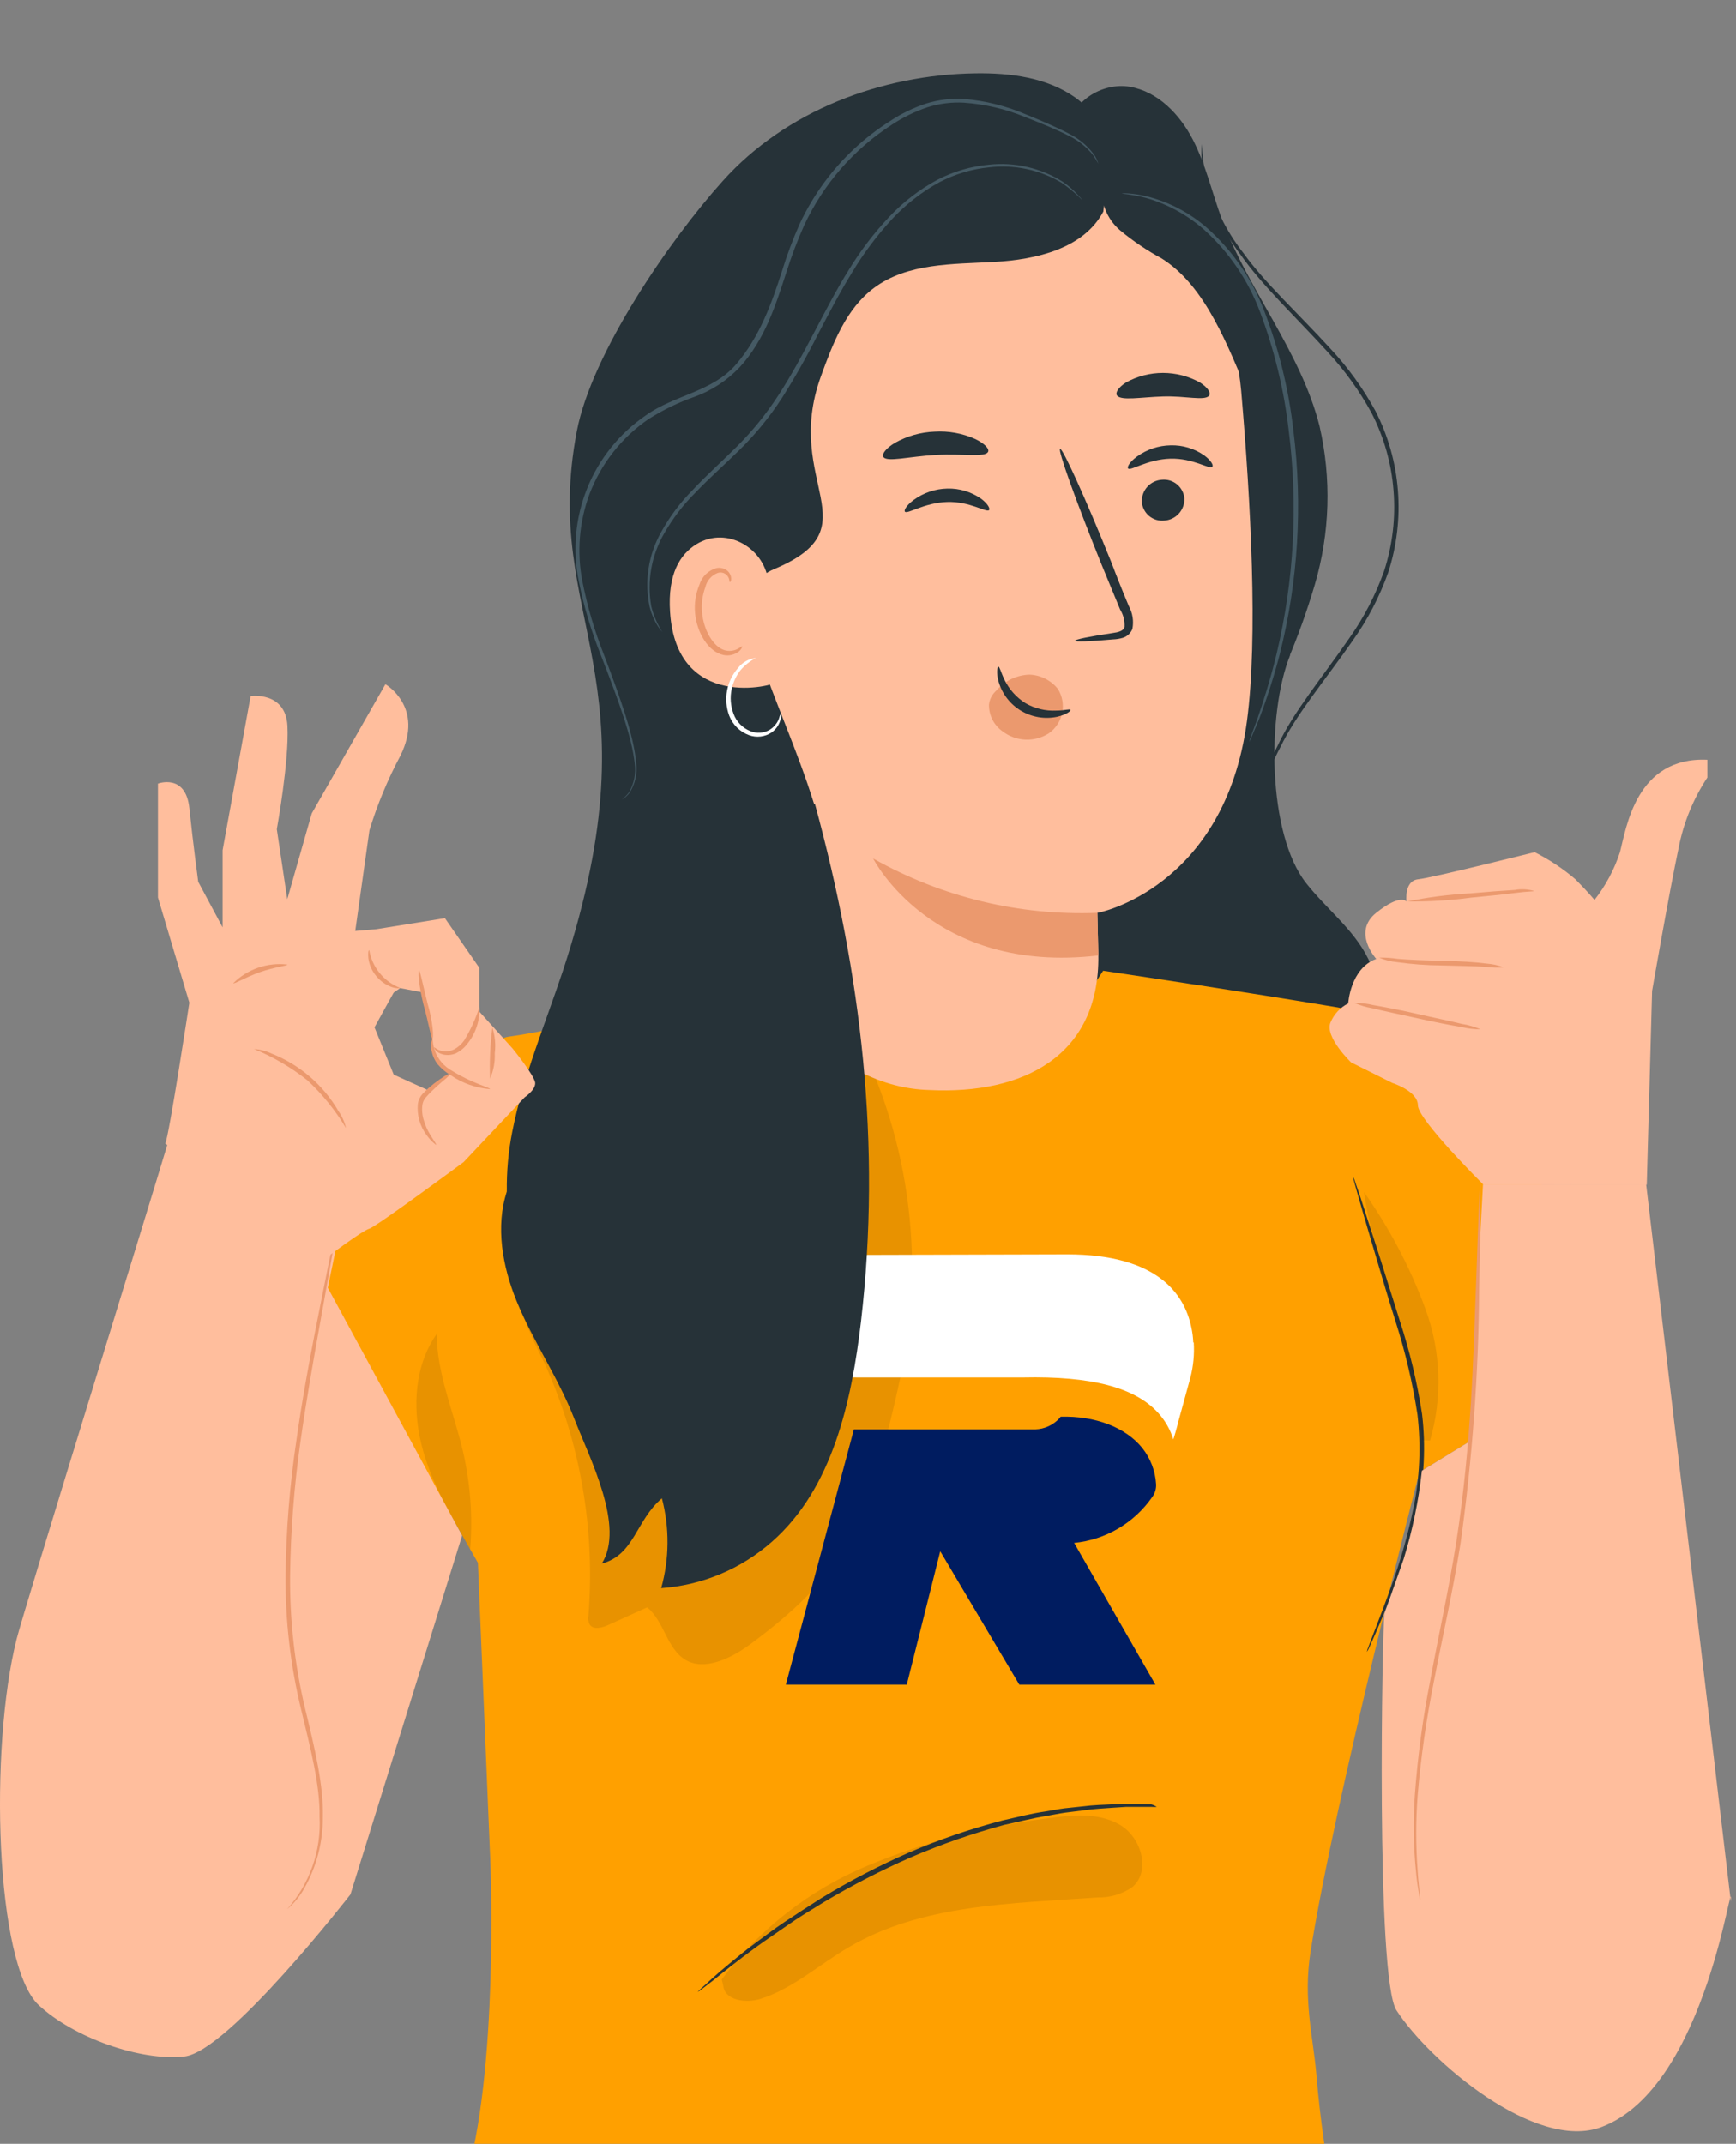 <?xml version="1.0" encoding="UTF-8"?> <svg xmlns="http://www.w3.org/2000/svg" width="196" height="242" viewBox="0 0 196 242" fill="none"><rect x="0" y="0" width="196" height="242" fill="#808080" stroke="none"/><g clip-path="url(#clip0_1809_18843)"><path d="M145.65 73.975C143.016 80.552 143.096 94.148 147.473 99.7C149.757 102.602 152.862 104.922 154.484 108.245C156.607 112.603 155.696 118.025 153.032 122.071C150.368 126.118 146.171 128.949 141.754 130.938C136.837 133.167 130.817 134.392 126.23 131.54C122.725 129.371 120.872 125.305 119.75 121.328C116.605 110.203 117.747 98.234 121.012 87.109C124.277 75.984 129.595 65.611 134.854 55.35" fill="#263238"></path><path d="M160.254 166.181L183.731 151.813C183.731 151.813 165.903 117.382 163.219 116.137C160.535 114.892 124.549 109.581 124.549 109.581C113.602 126.831 99.9 122.574 86.089 111.067C84.857 111.318 63.123 116.278 57.444 117.021C51.766 117.764 35.41 143.89 35.41 143.89L53.959 176.413L55.361 210.11C55.361 210.11 56.363 234.078 52.447 246.448L150.88 249.651C149.804 244.512 149.048 239.311 148.616 234.078C148.246 229.891 147.114 225.714 147.965 220.332C150.659 203.242 160.254 166.181 160.254 166.181Z" fill="#FFA000"></path><g opacity="0.3"><path opacity="0.3" d="M58.735 127.624C56.872 133.528 56.141 139.995 57.994 145.899C58.98 148.59 60.127 151.219 61.429 153.771C65.49 162.716 67.214 172.55 66.437 182.347C66.363 182.686 66.406 183.04 66.558 183.351C66.948 184.004 67.94 183.763 68.631 183.452L73.068 181.443C74.991 183.01 75.281 186.112 77.404 187.378C79.528 188.643 82.482 187.227 84.606 185.681C89.263 182.257 93.68 178.28 96.384 173.16C98.096 169.573 99.364 165.789 100.16 161.894C100.991 158.49 101.832 155.086 102.353 151.622C104.384 137.887 101.412 123.878 93.98 112.161" fill="black"></path></g><path d="M152.791 132.886C152.887 133.048 152.958 133.224 153.001 133.408C153.142 133.82 153.322 134.322 153.532 134.944C153.983 136.35 154.604 138.278 155.365 140.617C156.126 142.957 157.028 145.899 158.029 149.052C159.157 152.497 160.001 156.03 160.553 159.615C160.982 163.234 160.803 166.899 160.022 170.459C159.401 173.355 158.557 176.198 157.498 178.963C156.617 181.323 155.816 183.201 155.255 184.496C154.988 185.085 154.767 185.577 154.594 185.972C154.526 186.151 154.435 186.319 154.323 186.474C154.354 186.286 154.412 186.104 154.494 185.932L155.065 184.416C155.575 183.1 156.316 181.203 157.158 178.843C158.153 176.078 158.953 173.246 159.552 170.368C160.289 166.854 160.451 163.242 160.032 159.675C159.488 156.121 158.665 152.616 157.568 149.192C156.567 146.019 155.746 143.168 155.014 140.728C154.283 138.288 153.752 136.43 153.342 135.004L152.901 133.438C152.839 133.26 152.802 133.074 152.791 132.886Z" fill="#263238"></path><g opacity="0.3"><path opacity="0.3" d="M161.456 162.607C162.867 157.757 162.695 152.582 160.965 147.837C159.241 143.125 156.9 138.665 154.004 134.573C155.386 144.071 159.723 153.008 160.584 162.577" fill="black"></path></g><g opacity="0.3"><path opacity="0.3" d="M81.49 223.445C85.722 217.767 91.399 213.335 97.926 210.613C104.429 207.912 111.269 206.112 118.257 205.261C121.012 204.859 124.006 204.578 126.42 205.974C128.834 207.369 129.976 211.155 127.872 213.002C126.715 213.813 125.328 214.229 123.916 214.187C114.281 214.89 104.105 214.92 95.772 219.84C92.477 221.778 89.553 224.449 85.917 225.624C84.264 226.156 81.821 225.855 81.65 224.128" fill="black"></path></g><path d="M130.606 203.965C130.413 203.986 130.218 203.986 130.025 203.965H128.362H127.151L125.728 204.056C124.727 204.136 123.535 204.176 122.253 204.367L120.25 204.618C119.549 204.718 118.838 204.869 118.087 204.999C116.584 205.24 115.012 205.652 113.349 206.003C109.773 206.972 106.269 208.19 102.863 209.648C99.465 211.137 96.164 212.837 92.978 214.739C91.515 215.633 90.123 216.476 88.881 217.35C87.639 218.223 86.457 219.006 85.406 219.77C84.354 220.533 83.403 221.256 82.621 221.878C81.84 222.501 81.109 223.063 80.558 223.525L79.256 224.529C79.11 224.659 78.949 224.77 78.775 224.86C78.899 224.71 79.036 224.572 79.186 224.449L80.418 223.324C80.959 222.832 81.63 222.25 82.421 221.607C83.212 220.964 84.114 220.191 85.165 219.428C86.217 218.665 87.339 217.781 88.611 216.938C89.883 216.095 91.255 215.191 92.707 214.277C95.899 212.34 99.214 210.616 102.632 209.116C106.062 207.644 109.598 206.432 113.209 205.491C114.892 205.11 116.474 204.698 117.986 204.487C118.748 204.367 119.469 204.216 120.17 204.126L122.173 203.915C123.465 203.744 124.637 203.724 125.668 203.674C126.189 203.674 126.67 203.624 127.111 203.624H128.322L129.995 203.684C130.213 203.743 130.42 203.838 130.606 203.965Z" fill="#263238"></path><g opacity="0.3"><path opacity="0.3" d="M49.372 150.487C46.818 154.032 46.528 158.811 47.579 163.048C48.631 167.286 50.864 171.081 53.088 174.877C53.388 171.113 53.098 167.325 52.227 163.651C51.175 159.253 49.292 154.975 49.302 150.447" fill="black"></path></g><path d="M120.712 14.724C120.773 11.521 124.418 9.252 127.573 9.794C130.728 10.336 133.192 12.897 134.664 15.738C136.136 18.58 136.848 21.763 137.959 24.775C140.964 32.808 146.863 39.726 148.976 48.08C150.345 54.011 150.159 60.196 148.436 66.033C146.722 71.831 144.36 77.416 141.395 82.681C139.545 85.843 137.986 89.167 136.737 92.611C135.485 96.086 135.369 99.87 136.407 103.415C136.632 103.863 136.682 104.379 136.547 104.861C136.237 105.544 135.265 105.574 134.544 105.383C130.868 104.44 128.324 100.815 127.693 97.06C127.062 93.304 128.024 89.469 129.366 85.904C130.708 82.34 132.431 78.876 133.422 75.251C135.586 67.218 134.083 58.703 133.703 50.379C133.492 45.69 133.643 40.951 132.701 36.322C131.76 31.693 129.586 27.145 125.69 24.524C124.178 23.52 122.435 22.777 121.163 21.512C119.891 20.247 119.25 17.987 120.402 16.562" fill="#263238"></path><path d="M124.007 107.854C124.007 107.854 123.897 102.994 123.897 103.044C123.897 103.094 138.249 100.303 140.783 81.396C142.045 71.998 141.214 56.645 140.132 44.114C139.131 32.828 131.359 19.132 120.151 20.588L85.287 30.308C81.892 30.75 80.77 33.672 80.92 37.115L80.67 38.732L83.574 92.642L84.576 101.679C85.087 111.93 93.971 122.764 104.928 123.046C115.504 123.568 124.148 119.2 124.007 107.854Z" fill="#FFBE9D"></path><path d="M133.723 56.274C133.742 56.904 133.515 57.517 133.091 57.982C132.666 58.447 132.077 58.728 131.449 58.764C131.143 58.796 130.834 58.766 130.54 58.676C130.246 58.586 129.973 58.438 129.736 58.24C129.5 58.043 129.306 57.8 129.165 57.526C129.024 57.252 128.939 56.953 128.915 56.645C128.896 56.017 129.121 55.405 129.544 54.94C129.966 54.476 130.553 54.194 131.179 54.155C131.485 54.123 131.795 54.153 132.09 54.243C132.384 54.333 132.658 54.481 132.895 54.678C133.132 54.876 133.327 55.118 133.469 55.392C133.612 55.666 133.698 55.966 133.723 56.274Z" fill="#263238"></path><path d="M136.857 52.699C136.566 53.02 134.713 51.695 132.119 51.775C129.525 51.856 127.652 53.191 127.372 52.88C127.222 52.739 127.512 52.167 128.373 51.534C129.479 50.733 130.805 50.291 132.169 50.269C133.515 50.23 134.838 50.625 135.945 51.394C136.756 51.986 137.047 52.559 136.857 52.699Z" fill="#263238"></path><path d="M111.667 57.579C111.377 57.9 109.514 56.575 106.92 56.665C104.326 56.755 102.463 58.071 102.172 57.76C102.032 57.629 102.323 57.047 103.174 56.424C104.279 55.62 105.604 55.175 106.97 55.149C108.32 55.115 109.646 55.513 110.756 56.284C111.527 56.856 111.817 57.418 111.667 57.579Z" fill="#263238"></path><path d="M121.383 72.329C121.383 72.178 122.976 71.857 125.58 71.466C126.241 71.375 126.862 71.235 126.962 70.773C127.003 70.085 126.831 69.401 126.471 68.815L124.398 63.794C121.513 56.655 119.39 50.741 119.69 50.671C119.991 50.6 122.555 56.243 125.439 63.383C126.107 65.143 126.775 66.817 127.443 68.403C127.88 69.191 128.025 70.109 127.853 70.994C127.761 71.231 127.616 71.444 127.431 71.617C127.245 71.791 127.023 71.921 126.782 71.998C126.417 72.105 126.04 72.165 125.66 72.178C123.026 72.419 121.393 72.47 121.383 72.329Z" fill="#263238"></path><path d="M123.897 103.044C115.054 103.388 106.289 101.264 98.578 96.909C98.578 96.909 105.238 110.063 124.008 107.854L123.897 103.044Z" fill="#EB996E"></path><path d="M134.725 151.54C134.703 150.962 134.63 150.387 134.505 149.822C133.703 145.978 130.574 141.595 120.493 141.595L83.056 141.694C83.056 141.694 79.421 155.493 96.816 155.493H115.485C123.172 155.328 128.147 156.595 130.782 159.513C131.557 160.368 132.134 161.383 132.474 162.487C132.825 161.385 133.045 160.46 133.045 160.46L134.406 155.493C134.736 154.203 134.862 152.869 134.78 151.54" fill="white"></path><path d="M128.958 163.442C127.069 161.11 123.644 159.813 119.747 159.923L119.615 160.099C119.266 160.48 118.845 160.787 118.375 161.003C117.906 161.218 117.398 161.337 116.882 161.352H96.407L88.723 190.166H102.38L106.156 175.11L115.081 190.166H130.451L121.273 174.165C123.019 173.994 124.707 173.448 126.223 172.563C127.739 171.679 129.046 170.477 130.055 169.04L130.154 168.897C130.425 168.496 130.556 168.016 130.528 167.533C130.44 166.039 129.891 164.61 128.958 163.442Z" fill="#001C60"></path><path d="M111.567 50.982C111.277 51.675 108.713 51.183 105.648 51.354C102.583 51.524 100.079 52.217 99.719 51.554C99.558 51.243 100.019 50.6 101.061 49.978C102.427 49.214 103.954 48.784 105.518 48.723C107.084 48.626 108.65 48.908 110.085 49.546C111.176 50.068 111.697 50.651 111.567 50.982Z" fill="#263238"></path><path d="M136.506 44.676C135.985 45.279 133.852 44.676 131.318 44.757C128.784 44.837 126.631 45.259 126.12 44.656C125.899 44.355 126.22 43.763 127.121 43.18C128.401 42.469 129.84 42.096 131.303 42.096C132.766 42.096 134.205 42.469 135.484 43.18C136.426 43.783 136.736 44.385 136.506 44.676Z" fill="#263238"></path><path d="M119.449 77.781C119.06 77.29 118.569 76.891 118.01 76.61C117.452 76.329 116.838 76.173 116.214 76.154C115.504 76.177 114.807 76.347 114.168 76.655C113.528 76.963 112.959 77.401 112.498 77.942L112.428 78.002L112.298 78.143C111.936 78.528 111.711 79.022 111.657 79.548C111.649 80.139 111.785 80.722 112.054 81.247C112.323 81.772 112.716 82.223 113.199 82.561C113.945 83.131 114.849 83.456 115.786 83.492C116.724 83.528 117.65 83.273 118.437 82.761C119.203 82.214 119.734 81.395 119.922 80.471C120.109 79.547 119.94 78.585 119.449 77.781Z" fill="#EB996E"></path><path d="M112.72 75.261C112.87 75.261 112.99 75.863 113.401 76.717C113.928 77.812 114.755 78.735 115.784 79.378C116.836 79.984 118.039 80.273 119.25 80.211C120.191 80.211 120.782 79.99 120.852 80.131C120.922 80.271 120.382 80.673 119.34 80.914C117.947 81.202 116.497 80.959 115.274 80.231C114.052 79.501 113.151 78.336 112.75 76.968C112.459 75.934 112.6 75.261 112.72 75.261Z" fill="#263238"></path><path d="M124.437 20.899C124.334 21.846 124.462 22.803 124.811 23.689C125.16 24.574 125.719 25.36 126.44 25.98C127.903 27.199 129.483 28.268 131.157 29.173C136.165 32.306 138.639 39.154 140.983 44.586C145.109 36.704 138.769 26.512 133.521 20.337C132.625 19.186 131.517 18.218 130.256 17.486C129.62 17.125 128.911 16.916 128.182 16.872C127.453 16.829 126.724 16.953 126.05 17.235" fill="#263238"></path><path d="M141.033 83.765C141.087 83.526 141.161 83.291 141.253 83.063L141.974 81.115C142.545 79.398 143.386 76.918 144.137 73.775C146.096 65.558 146.561 57.055 145.509 48.672C144.984 44.074 143.894 39.558 142.264 35.228C140.945 31.688 138.798 28.517 136.005 25.98C134.104 24.288 131.848 23.046 129.404 22.345C127.672 21.893 126.66 21.893 126.66 21.833C126.903 21.807 127.148 21.807 127.391 21.833C128.086 21.886 128.776 21.993 129.454 22.154C131.965 22.784 134.291 23.998 136.245 25.699C139.123 28.246 141.342 31.453 142.715 35.047C144.391 39.409 145.505 43.968 146.03 48.612C147.087 57.036 146.567 65.583 144.498 73.815C143.855 76.299 143.076 78.746 142.164 81.145C141.824 81.978 141.543 82.631 141.353 83.063C141.272 83.308 141.164 83.543 141.033 83.765Z" fill="#455A64"></path><path d="M142.726 97.321C142.684 97.253 142.654 97.178 142.636 97.1L142.416 96.427C142.181 95.561 142.037 94.673 141.985 93.776C141.914 90.444 142.69 87.147 144.239 84.198C146.011 80.372 149.246 76.536 152.351 72.028C154.001 69.694 155.322 67.143 156.277 64.447C157.221 61.534 157.582 58.463 157.339 55.41C157.108 52.349 156.266 49.365 154.865 46.635C153.493 44.117 151.81 41.783 149.857 39.686C146.192 35.67 142.506 32.236 140.092 28.792C138.075 26.157 136.654 23.115 135.926 19.875C135.665 18.689 135.588 17.47 135.695 16.261C135.744 17.462 135.888 18.657 136.126 19.835C136.917 23.02 138.371 26 140.393 28.581C142.816 31.955 146.492 35.288 150.218 39.365C152.2 41.483 153.906 43.845 155.296 46.394C156.728 49.183 157.589 52.232 157.83 55.36C158.076 58.488 157.705 61.634 156.738 64.618C155.764 67.355 154.416 69.944 152.732 72.309C149.577 76.838 146.342 80.623 144.549 84.358C142.988 87.243 142.173 90.474 142.175 93.757C142.235 94.961 142.42 96.155 142.726 97.321Z" fill="#263238"></path><path d="M121.414 11.019C118.199 8.74 114.053 8.218 110.116 8.278C99.5 8.429 88.723 12.495 81.622 20.407C75.613 27.075 66.789 39.907 65.116 48.703C61.04 70.14 74.551 76.144 63.544 109.611C61.541 115.635 59.057 121.539 57.835 127.765C57.395 129.986 57.191 132.248 57.224 134.512C55.932 138.428 56.723 142.947 58.316 146.842C60.189 151.421 63.043 155.538 64.836 160.147C66.629 164.755 70.575 172.316 67.941 176.503C71.657 175.499 71.787 171.613 74.731 169.133C75.602 172.461 75.574 175.961 74.651 179.275C79.269 178.951 83.654 177.117 87.131 174.053C94.001 168.029 96.145 158.239 97.216 149.122C99.52 129.191 97.266 110.073 91.998 90.714L91.928 90.804C88.092 78.424 80.831 66.997 87.351 64.266C98.709 59.517 88.353 54.516 92.659 42.548C94.011 38.812 95.514 34.856 98.669 32.507C102.454 29.675 107.572 29.826 112.29 29.565C117.007 29.304 122.355 28.058 124.569 23.881L124.859 21.381C126.552 17.797 124.629 13.309 121.414 11.019Z" fill="#263238"></path><path d="M70.194 90.272C70.507 90.029 70.787 89.745 71.025 89.428C71.599 88.436 71.821 87.279 71.656 86.145C71.336 83.183 69.844 79.116 67.891 74.096C66.787 71.376 65.939 68.559 65.357 65.682C64.618 62.156 64.939 58.49 66.28 55.148C67.621 51.805 69.921 48.937 72.888 46.905C76.093 44.596 80.45 44.244 83.124 41.112C85.798 37.979 87.13 34.224 88.292 30.589C88.855 28.77 89.523 26.986 90.295 25.247C91.073 23.588 92.012 22.011 93.1 20.538C95.114 17.815 97.613 15.49 100.471 13.68C101.756 12.825 103.151 12.15 104.618 11.672C105.979 11.258 107.403 11.088 108.824 11.17C111.24 11.369 113.607 11.959 115.835 12.917C117.838 13.73 119.481 14.443 120.843 15.166C121.878 15.7 122.778 16.462 123.477 17.395C123.714 17.724 123.894 18.09 124.008 18.479C123.82 18.133 123.613 17.798 123.387 17.475C122.67 16.587 121.767 15.867 120.743 15.367C119.421 14.684 117.738 13.991 115.735 13.208C113.529 12.303 111.192 11.757 108.814 11.591C107.436 11.516 106.055 11.69 104.738 12.103C103.324 12.578 101.978 13.232 100.732 14.051C96.404 16.826 92.954 20.779 90.786 25.448C90.016 27.171 89.347 28.938 88.783 30.739C87.601 34.364 86.369 38.35 83.515 41.453C82.094 42.95 80.346 44.095 78.407 44.797C76.577 45.438 74.826 46.287 73.189 47.327C70.162 49.41 67.842 52.37 66.538 55.812C65.387 58.944 65.114 62.334 65.747 65.611C66.312 68.469 67.137 71.269 68.211 73.975C70.114 78.996 71.566 83.103 71.827 86.135C71.978 87.307 71.712 88.494 71.076 89.489C70.895 89.731 70.679 89.944 70.434 90.121L70.194 90.272Z" fill="#455A64"></path><path d="M86.778 65.923C86.488 61.907 82.081 59.336 78.656 61.415C76.773 62.559 75.371 64.808 75.651 69.066C76.362 80.402 87.57 77.35 87.57 77.018C87.57 76.687 87.069 70.632 86.778 65.923Z" fill="#FFBE9D"></path><path d="M83.774 72.942C83.774 72.942 83.584 73.092 83.263 73.263C82.807 73.493 82.28 73.54 81.791 73.393C80.569 73.022 79.447 71.184 79.267 69.146C79.175 68.176 79.301 67.198 79.638 66.284C79.72 65.923 79.89 65.587 80.133 65.306C80.376 65.026 80.684 64.81 81.03 64.678C81.251 64.604 81.491 64.609 81.709 64.694C81.926 64.778 82.108 64.936 82.222 65.14C82.392 65.451 82.332 65.682 82.402 65.702C82.472 65.722 82.632 65.491 82.512 65.029C82.431 64.752 82.258 64.511 82.021 64.347C81.693 64.132 81.295 64.053 80.91 64.126C80.452 64.248 80.033 64.486 79.693 64.816C79.353 65.146 79.103 65.558 78.967 66.013C78.543 67.024 78.375 68.124 78.476 69.216C78.696 71.496 79.998 73.564 81.661 73.936C81.97 74.003 82.29 74.001 82.598 73.93C82.906 73.859 83.195 73.72 83.444 73.524C83.774 73.223 83.824 72.962 83.774 72.942Z" fill="#EB996E"></path><path d="M88.101 80.673C88.101 80.673 88.181 80.894 88.101 81.295C87.94 81.864 87.586 82.357 87.1 82.691C86.729 82.935 86.307 83.088 85.867 83.139C85.427 83.189 84.981 83.136 84.566 82.982C84.058 82.798 83.596 82.506 83.21 82.126C82.825 81.747 82.525 81.289 82.332 80.783C81.996 79.88 81.912 78.901 82.088 77.953C82.264 77.005 82.695 76.123 83.334 75.401C83.574 75.087 83.875 74.826 84.22 74.632C84.564 74.439 84.944 74.318 85.337 74.277C84.684 74.622 84.1 75.085 83.614 75.642C83.124 76.267 82.781 76.995 82.612 77.771C82.41 78.709 82.483 79.686 82.823 80.582C82.985 81.024 83.238 81.425 83.566 81.761C83.894 82.097 84.289 82.359 84.726 82.531C85.076 82.673 85.453 82.733 85.83 82.707C86.206 82.681 86.572 82.569 86.899 82.38C87.339 82.107 87.688 81.708 87.901 81.235C88.031 80.894 88.051 80.673 88.101 80.673Z" fill="white"></path><path d="M122.233 22.627C121.503 21.88 120.701 21.208 119.839 20.618C117.372 19.154 114.493 18.547 111.646 18.891C109.689 19.086 107.788 19.659 106.048 20.578C104.068 21.666 102.272 23.062 100.73 24.715C99.022 26.563 97.508 28.582 96.213 30.74C94.84 32.959 93.588 35.368 92.296 37.839C91.08 40.264 89.743 42.626 88.29 44.917C86.91 47.051 85.298 49.025 83.483 50.801C81.76 52.498 80.037 54.014 78.565 55.561C77.162 56.945 75.956 58.516 74.98 60.23C73.536 62.718 73.025 65.641 73.537 68.473C73.792 69.492 74.211 70.462 74.779 71.345C74.597 71.139 74.43 70.921 74.278 70.692C73.856 70.023 73.542 69.291 73.347 68.524C72.732 65.638 73.196 62.626 74.649 60.059C75.622 58.298 76.835 56.683 78.255 55.26C79.727 53.683 81.439 52.157 83.142 50.46C84.923 48.696 86.508 46.743 87.87 44.636C89.302 42.447 90.584 40.058 91.876 37.608C93.168 35.158 94.42 32.718 95.822 30.479C97.138 28.314 98.679 26.294 100.419 24.454C102.004 22.771 103.851 21.357 105.888 20.267C107.682 19.343 109.637 18.774 111.646 18.59C114.565 18.272 117.505 18.951 119.989 20.518C120.642 20.962 121.237 21.485 121.762 22.074C121.932 22.247 122.089 22.432 122.233 22.627Z" fill="#455A64"></path><path d="M37.011 145.367L39.115 135.185L19.765 126.339L19.264 127.996C16.5 137.223 2.718 181.695 1.877 185.018C-1.228 197.358 -0.537 221.778 4.371 226.347C8.297 230.001 15.838 232.692 20.826 232.14C25.814 231.588 39.566 213.846 39.566 213.846L52.175 173.341L37.011 145.367Z" fill="#FFBE9D"></path><path d="M37.863 139.312C37.86 139.575 37.83 139.838 37.773 140.095C37.672 140.657 37.552 141.4 37.392 142.344C37.041 144.352 36.531 147.134 35.92 150.568C35.309 154.002 34.568 158.179 33.917 162.797C33.208 167.788 32.82 172.819 32.755 177.859C32.71 182.91 33.278 187.947 34.447 192.86C35.539 197.368 36.541 201.525 36.451 205.11C36.467 207.924 35.748 210.693 34.367 213.143C33.872 214.046 33.213 214.85 32.424 215.512C34.973 212.649 36.287 208.891 36.08 205.06C36.14 201.545 35.078 197.449 33.987 192.93C32.79 187.984 32.205 182.908 32.244 177.819C32.303 172.746 32.708 167.684 33.456 162.667C34.107 158.038 34.878 153.901 35.549 150.437C36.22 146.973 36.791 144.232 37.182 142.244C37.382 141.31 37.542 140.577 37.653 140.015C37.71 139.777 37.78 139.542 37.863 139.312Z" fill="#EB996E"></path><path d="M57.864 118.346L54.118 114.19V109.249L50.232 103.647L42.48 104.892L40.107 105.092L41.709 93.726C42.598 90.819 43.765 88.004 45.195 85.322C47.959 79.779 43.512 77.239 43.512 77.239L35.199 91.818L32.435 101.508L31.253 93.606C31.253 93.606 32.655 85.914 32.455 81.958C32.255 78.002 28.298 78.575 28.298 78.575L25.133 95.975V104.681L22.379 99.54C22.379 99.54 21.788 95.182 21.378 91.226C20.967 87.27 17.832 88.455 17.832 88.455V101.317L21.378 113.185C21.378 113.185 19.044 128.498 18.653 129.09L36.912 141.923C36.912 141.923 40.918 138.91 41.689 138.699C42.46 138.489 52.346 131.179 52.346 131.179L59.246 123.859C59.246 123.859 60.428 123.076 60.428 122.283C60.428 121.489 57.864 118.346 57.864 118.346ZM48.4 123.096L44.453 121.309L42.28 115.967L43.892 113.045L44.453 112.041L45.175 111.539L47.809 112.041C47.809 112.041 48.99 115.806 48.81 117.583C48.63 119.361 50.984 121.148 50.984 121.148L48.4 123.096Z" fill="#FFBE9D"></path><path d="M45.174 111.509C45.174 111.569 44.813 111.609 44.273 111.438C43.566 111.193 42.941 110.755 42.47 110.173C41.99 109.602 41.684 108.905 41.588 108.165C41.528 107.603 41.588 107.251 41.689 107.261C41.852 108.213 42.259 109.105 42.87 109.852C43.481 110.598 44.275 111.172 45.174 111.519V111.509Z" fill="#EB996E"></path><path d="M55.33 121.76C55.257 119.835 55.344 117.907 55.59 115.997C55.894 116.932 55.986 117.923 55.861 118.899C55.905 119.881 55.723 120.86 55.33 121.76Z" fill="#EB996E"></path><path d="M49.24 129.241C49.24 129.241 48.739 128.92 48.178 128.156C47.409 127.137 47.052 125.864 47.177 124.592C47.236 124.203 47.403 123.837 47.658 123.538C47.888 123.287 48.128 123.056 48.359 122.845C48.767 122.487 49.196 122.152 49.641 121.841C50.402 121.299 50.943 121.058 50.983 121.138C50.636 121.498 50.264 121.834 49.871 122.142C49.52 122.443 49.12 122.805 48.689 123.226C48.479 123.437 48.259 123.668 48.048 123.909C47.859 124.14 47.735 124.417 47.688 124.712C47.608 125.331 47.673 125.961 47.878 126.55C48.026 127.054 48.239 127.536 48.509 127.986C48.95 128.729 49.31 129.191 49.24 129.241Z" fill="#EB996E"></path><path d="M54.128 113.688C54.196 115.161 53.73 116.609 52.816 117.764C52.469 118.247 52.008 118.637 51.474 118.899C51.016 119.096 50.507 119.142 50.022 119.029C49.17 118.818 48.95 118.236 49.02 118.226C49.09 118.216 49.391 118.587 50.092 118.668C50.498 118.716 50.909 118.643 51.273 118.457C51.723 118.214 52.11 117.871 52.405 117.453C53.124 116.269 53.702 115.006 54.128 113.688Z" fill="#EB996E"></path><path d="M48.809 117.272C48.689 117.272 48.399 115.525 47.808 113.386C47.578 112.46 47.404 111.522 47.287 110.575C47.217 109.842 47.287 109.38 47.287 109.38C47.287 109.38 47.447 109.812 47.608 110.515C47.838 111.519 48.048 112.352 48.269 113.266C48.91 115.414 48.98 117.272 48.809 117.272Z" fill="#EB996E"></path><path d="M55.331 122.945C53.729 122.819 52.188 122.272 50.864 121.359C50.311 121.032 49.816 120.615 49.402 120.124C49.076 119.701 48.85 119.21 48.741 118.688C48.592 118.223 48.617 117.72 48.811 117.272C48.901 117.272 48.811 117.814 49.091 118.597C49.449 119.59 50.163 120.414 51.094 120.907C53.308 122.292 55.381 122.774 55.331 122.945Z" fill="#EB996E"></path><path d="M39.064 127.343C37.871 125.344 36.401 123.525 34.697 121.941C32.869 120.489 30.846 119.302 28.688 118.417C29.382 118.464 30.061 118.641 30.691 118.939C33.852 120.194 36.502 122.479 38.212 125.425C38.617 126.004 38.906 126.655 39.064 127.343Z" fill="#EB996E"></path><path d="M32.453 108.878C32.453 109.028 31.011 109.149 29.339 109.741C27.666 110.334 26.454 111.107 26.334 110.986C27.127 110.201 28.086 109.603 29.14 109.238C30.194 108.873 31.316 108.75 32.423 108.878H32.453Z" fill="#EB996E"></path><path d="M156.307 182.166C156.077 183.632 155.305 223.334 157.669 226.939C161.385 232.662 173.364 242.904 180.815 240.103C192.904 235.554 195.638 209.92 195.418 214.679L185.853 133.679H167.434L165.902 162.727L160.534 166.021C160.168 169.399 159.48 172.734 158.48 175.981L156.307 182.166Z" fill="#FFBE9D"></path><path d="M167.434 133.679C167.434 133.679 160.083 126.389 160.083 124.773C160.083 123.156 157.209 122.252 157.209 122.252L152.541 119.923C152.541 119.923 149.537 117.041 150.218 115.425C150.605 114.487 151.316 113.72 152.221 113.266C152.221 113.266 152.451 109.31 155.386 108.245C155.386 108.245 152.631 105.233 155.386 103.034C158.14 100.835 158.801 101.769 158.801 101.769C158.801 101.769 158.501 99.429 160.113 99.259C161.726 99.088 173.264 96.196 173.264 96.196C174.916 97.028 176.463 98.056 177.871 99.259C179.303 100.694 180.024 101.588 180.024 101.588C181.289 99.973 182.262 98.148 182.898 96.196C183.61 93.495 184.691 85.402 192.764 85.764V87.772C191.177 90.17 190.078 92.859 189.529 95.684C188.457 100.705 186.524 111.86 186.524 111.86L185.923 133.729L167.434 133.679Z" fill="#FFBE9D"></path><path d="M160.344 214.478C160.269 214.212 160.215 213.94 160.184 213.665C160.104 213.123 159.953 212.34 159.873 211.305C159.578 208.399 159.534 205.473 159.743 202.56C160.062 198.241 160.641 193.946 161.476 189.697C162.347 184.898 163.529 179.656 164.41 174.114C166.133 162.998 166.353 152.787 166.634 145.417C166.764 141.772 166.874 138.8 166.944 136.691L167.064 134.312C167.063 134.035 167.09 133.759 167.145 133.488C167.16 133.766 167.16 134.044 167.145 134.322C167.145 134.914 167.145 135.697 167.145 136.691C167.145 138.81 167.064 141.782 167.004 145.427C166.937 155.052 166.234 164.662 164.901 174.194C164.01 179.767 162.808 184.998 161.896 189.788C161.044 194.013 160.432 198.284 160.064 202.58C159.838 205.477 159.838 208.388 160.064 211.285C160.114 212.289 160.234 213.113 160.284 213.655C160.329 213.927 160.349 214.203 160.344 214.478Z" fill="#EB996E"></path><path d="M173.193 100.574C173.193 100.644 172.392 100.624 171.11 100.795C169.828 100.966 168.045 101.146 166.102 101.327C163.712 101.646 161.302 101.79 158.891 101.759C161.235 101.278 163.612 100.973 166.002 100.845C168.005 100.664 169.758 100.534 171.009 100.464C171.736 100.328 172.484 100.366 173.193 100.574Z" fill="#EB996E"></path><path d="M169.809 109.209C169.114 109.254 168.416 109.23 167.726 109.139C166.454 109.059 164.721 109.029 162.718 108.978C161.042 108.965 159.369 108.841 157.71 108.607C157.019 108.546 156.343 108.373 155.707 108.095C156.401 108.081 157.095 108.129 157.78 108.235C159.052 108.346 160.785 108.416 162.788 108.456C164.791 108.496 166.534 108.597 167.796 108.767C168.485 108.814 169.163 108.963 169.809 109.209Z" fill="#EB996E"></path><path d="M167.154 116.188C166.439 116.191 165.726 116.107 165.031 115.937C163.729 115.716 161.946 115.374 159.973 114.932C158 114.491 156.227 114.129 154.965 113.818C154.259 113.698 153.569 113.493 152.912 113.205C153.631 113.201 154.347 113.286 155.045 113.456C156.337 113.677 158.13 114.019 160.053 114.461C161.976 114.902 163.789 115.264 165.061 115.585C165.781 115.698 166.484 115.901 167.154 116.188Z" fill="#EB996E"></path></g><defs><clipPath id="clip0_1809_18843"><rect width="196" height="242" fill="white"></rect></clipPath></defs></svg> 